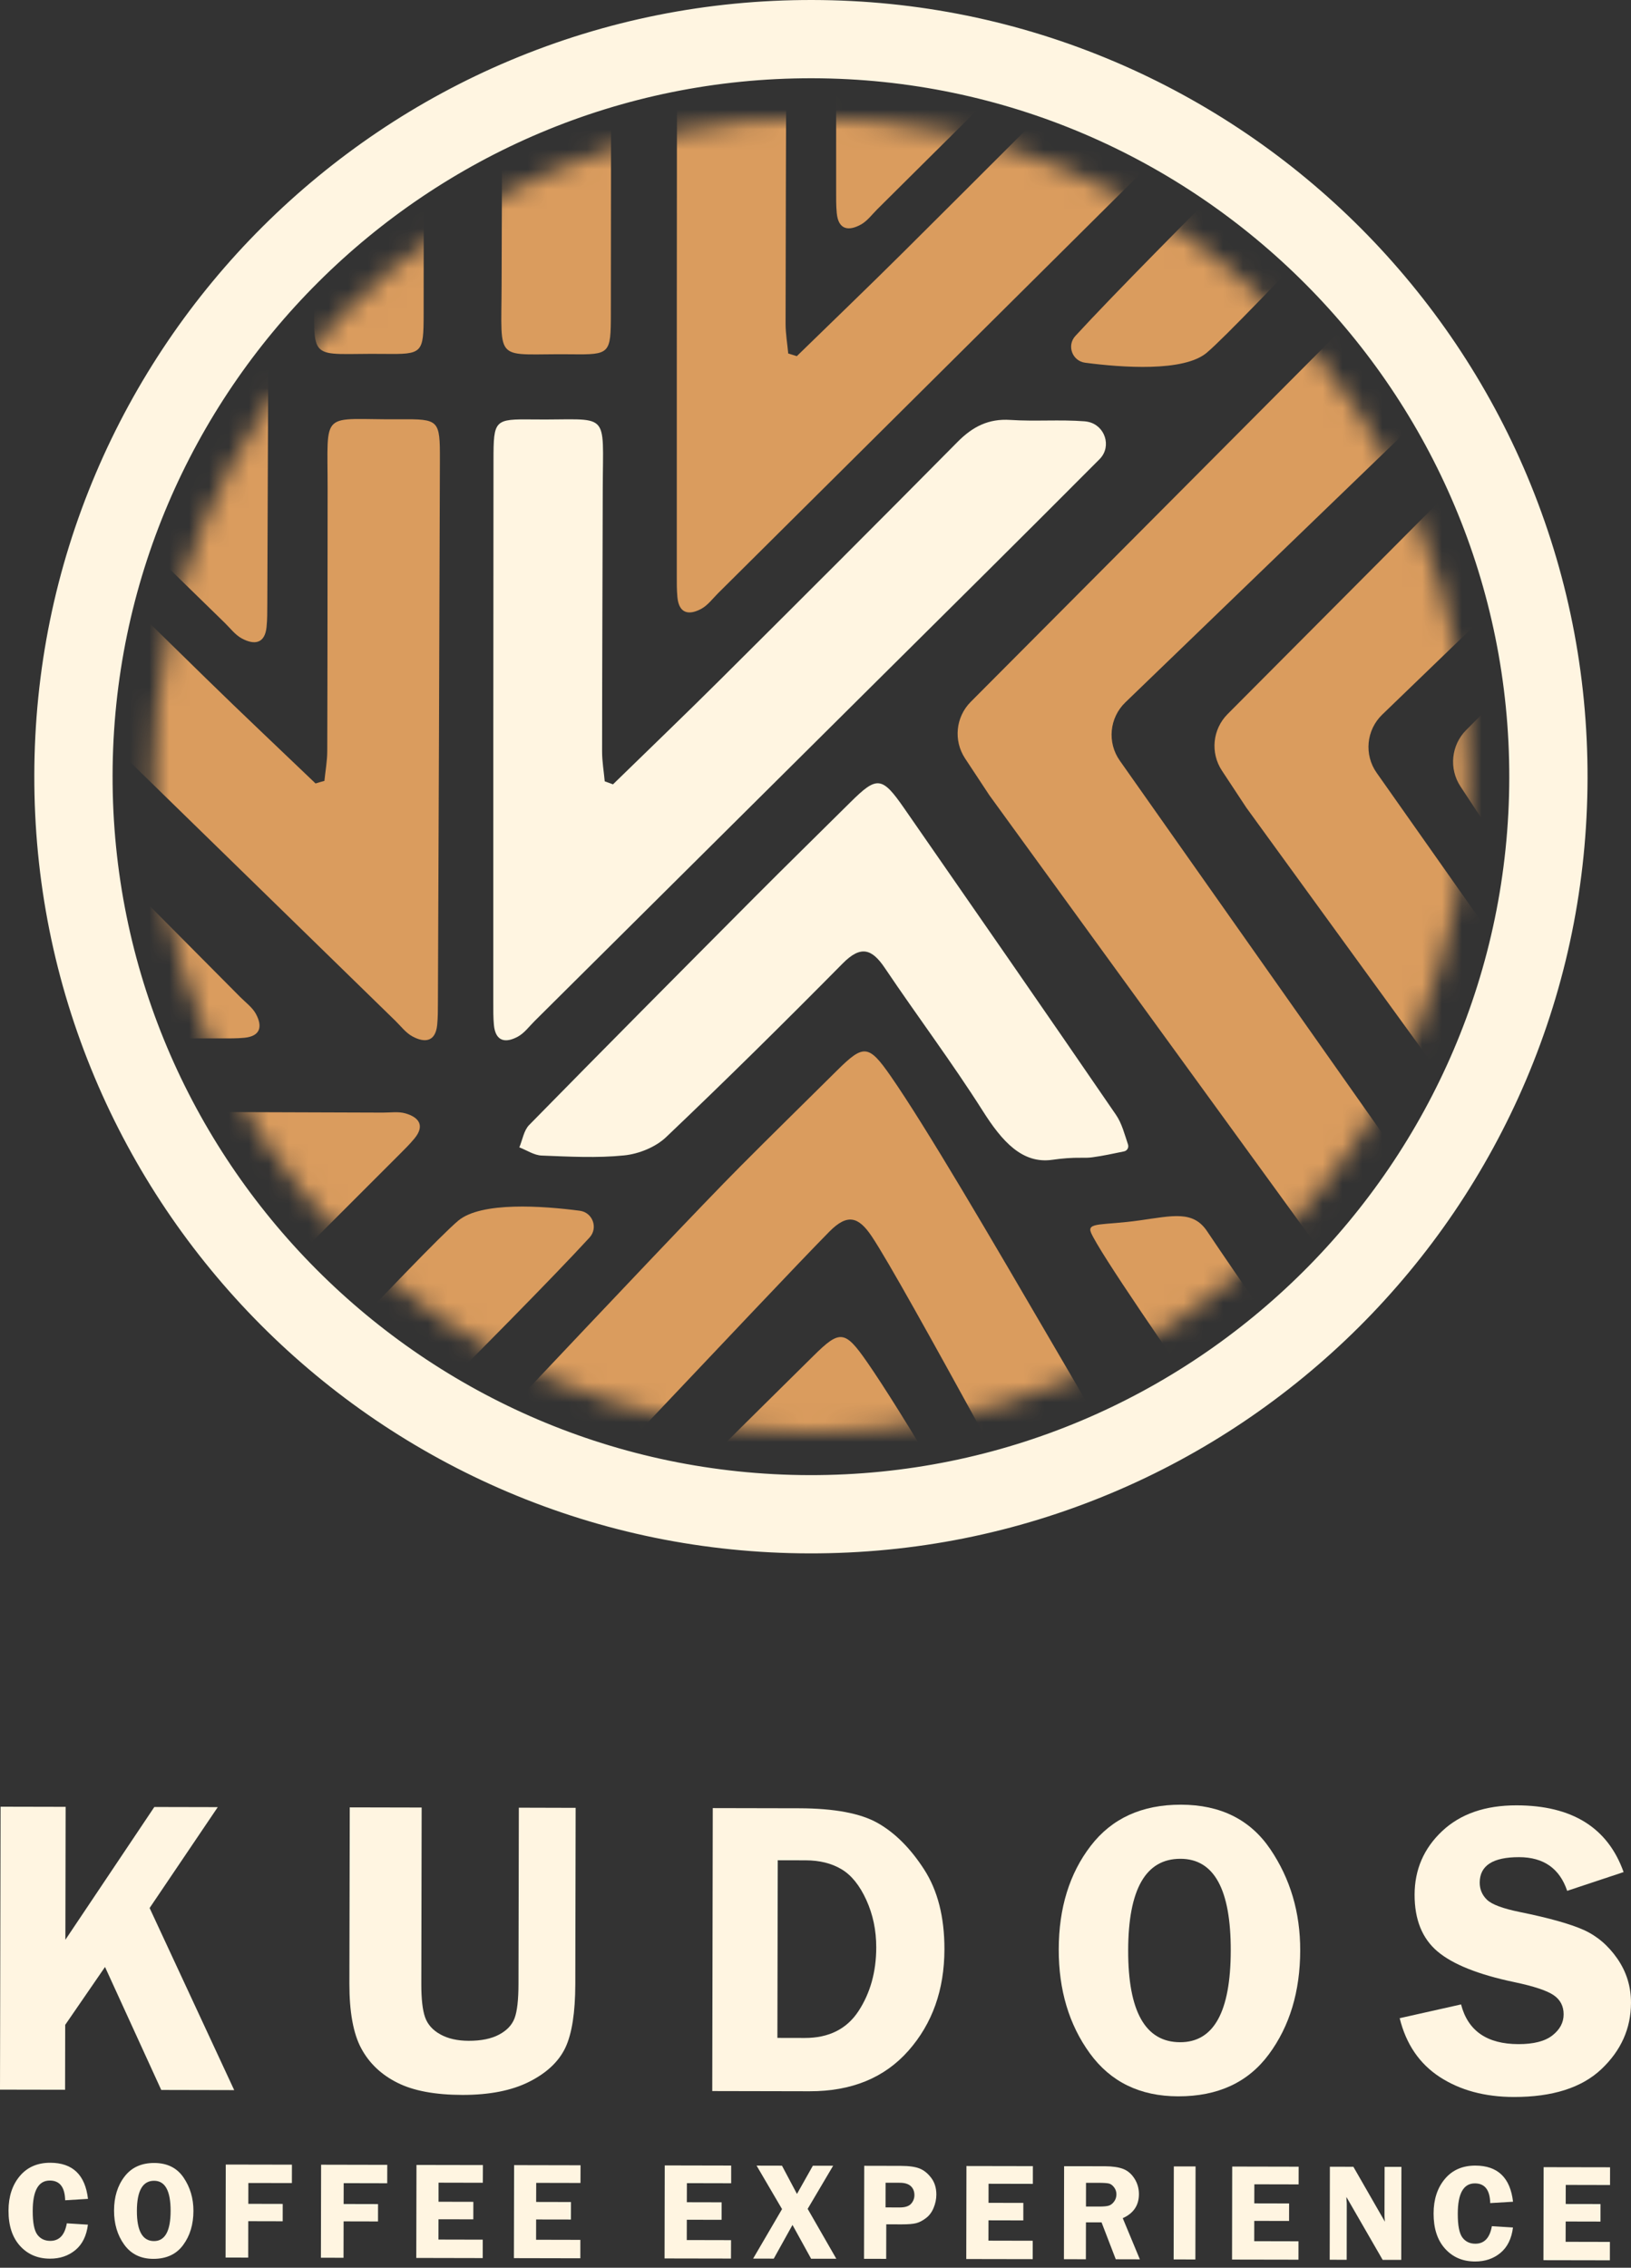 <svg xmlns="http://www.w3.org/2000/svg" width="82" height="114" viewBox="0 0 82 114" fill="none"><rect x="0" y="0" width="82" height="114" fill="#333333" stroke="none"/><path d="M40.693 78.089C35.423 78.079 30.312 77.036 25.501 74.99C23.189 74.006 20.96 72.791 18.875 71.377C16.811 69.977 14.87 68.369 13.107 66.599C11.345 64.829 9.745 62.882 8.352 60.812C6.946 58.722 5.739 56.488 4.764 54.171C2.737 49.353 1.714 44.237 1.725 38.967C1.735 33.697 2.778 28.585 4.825 23.774C5.808 21.462 7.024 19.233 8.438 17.148C9.838 15.085 11.445 13.143 13.216 11.381C14.985 9.619 16.933 8.019 19.002 6.626C21.091 5.219 23.326 4.012 25.642 3.039C30.462 1.012 35.578 -0.01 40.848 7.15588e-05C46.118 0.01 51.229 1.053 56.041 3.1C58.352 4.083 60.581 5.299 62.666 6.713C64.73 8.113 66.671 9.72 68.434 11.49C70.196 13.26 71.796 15.207 73.189 17.276C74.595 19.366 75.802 21.6 76.776 23.917C78.802 28.735 79.826 33.852 79.815 39.122C79.803 44.392 78.762 49.503 76.715 54.314C75.731 56.626 74.516 58.855 73.102 60.94C71.702 63.004 70.094 64.945 68.325 66.707C66.555 68.47 64.607 70.07 62.538 71.463C60.449 72.869 58.215 74.076 55.898 75.049C51.078 77.077 45.963 78.099 40.693 78.089ZM40.839 3.934C21.48 3.896 5.698 19.615 5.66 38.975C5.621 58.335 21.341 74.117 40.7 74.155C60.06 74.194 75.842 58.474 75.88 39.114C75.919 19.754 60.199 3.973 40.839 3.934Z" fill="#FFF5E1"></path><path d="M30.818 39.43C32.619 37.673 34.436 35.931 36.219 34.157C40.208 30.186 44.191 26.21 48.148 22.209C48.904 21.446 49.7 21.038 50.798 21.11C52.035 21.192 53.287 21.084 54.524 21.179C54.588 21.184 54.651 21.194 54.715 21.208C55.552 21.394 55.893 22.422 55.311 23.052C55.3 23.065 55.288 23.077 55.275 23.089C51.44 26.942 47.577 30.767 43.719 34.598C38.106 40.176 32.491 45.754 26.876 51.33C26.606 51.599 26.365 51.93 26.043 52.108C25.431 52.444 24.913 52.374 24.832 51.529C24.796 51.15 24.801 50.766 24.801 50.382C24.802 41.295 24.799 32.207 24.811 23.118C24.813 21.099 24.857 21.064 26.791 21.086C30.707 21.132 30.314 20.532 30.304 24.584C30.293 28.985 30.273 33.385 30.271 37.785C30.271 38.282 30.358 38.779 30.403 39.277C30.597 39.35 30.624 39.361 30.818 39.43Z" fill="#FFF5E1"></path><path d="M54.371 58.201C53.881 58.194 53.394 58.233 52.909 58.303C51.396 58.522 50.379 57.374 49.423 55.867C47.866 53.411 46.112 51.079 44.488 48.664C43.826 47.68 43.27 47.521 42.367 48.433C39.448 51.385 36.495 54.307 33.486 57.167C32.959 57.668 32.115 58.008 31.383 58.082C30.012 58.222 28.614 58.144 27.23 58.09C26.851 58.075 26.483 57.822 26.11 57.678C26.27 57.3 26.335 56.828 26.603 56.555C30.346 52.74 34.113 48.947 37.884 45.159C39.497 43.538 41.132 41.94 42.756 40.328C44.089 39.005 44.34 39.021 45.452 40.624C49.014 45.757 52.578 50.89 56.108 56.044C56.404 56.476 56.538 57.019 56.712 57.535C56.762 57.688 56.669 57.849 56.513 57.881C55.991 57.988 55.469 58.103 54.94 58.175C54.764 58.201 54.587 58.205 54.371 58.201Z" fill="#FFF5E1"></path><mask id="mask0_1_126" style="mask-type:luminance" maskUnits="userSpaceOnUse" x="7" y="5" width="67" height="68"><path d="M7.728 38.913C7.692 57.162 22.457 71.983 40.704 72.021C58.953 72.056 73.775 57.293 73.811 39.045C73.847 20.796 59.084 5.973 40.836 5.937C40.813 5.937 40.791 5.937 40.769 5.937C22.551 5.936 7.764 20.687 7.728 38.913Z" fill="white"></path></mask><g mask="url(#mask0_1_126)"><path d="M56.298 38.237L90.815 87.237L87.072 91.364L50.644 41.221L49.741 39.977L48.518 38.123C47.929 37.229 48.048 36.043 48.803 35.284L89.72 -5.811L94.103 -0.892L56.578 35.309C55.775 36.083 55.657 37.326 56.298 38.237Z" fill="#DA9C5E"></path></g><mask id="mask1_1_126" style="mask-type:luminance" maskUnits="userSpaceOnUse" x="7" y="5" width="67" height="68"><path d="M7.728 38.913C7.692 57.162 22.457 71.983 40.704 72.021C58.953 72.056 73.775 57.293 73.811 39.045C73.847 20.796 59.084 5.973 40.836 5.937C40.813 5.937 40.791 5.937 40.769 5.937C22.551 5.936 7.764 20.687 7.728 38.913Z" fill="white"></path></mask><g mask="url(#mask1_1_126)"><path d="M40.06 17.904C41.856 16.152 43.667 14.416 45.445 12.647C49.433 8.677 53.416 4.701 57.374 0.7C58.129 -0.063 58.925 -0.471 60.023 -0.399C61.261 -0.317 62.512 -0.425 63.749 -0.33C64.257 -0.29 64.74 0.065 65.235 0.277C64.994 0.716 64.839 1.239 64.499 1.58C60.664 5.433 56.801 9.258 52.945 13.09C47.331 18.668 41.716 24.245 36.101 29.822C35.831 30.091 35.59 30.422 35.268 30.6C34.656 30.936 34.138 30.866 34.057 30.022C34.021 29.642 34.026 29.258 34.026 28.874C34.028 19.787 34.024 10.699 34.036 1.611C34.039 -0.408 34.082 -0.443 36.016 -0.42C39.931 -0.374 39.539 -0.975 39.53 3.077C39.518 7.478 39.499 11.879 39.496 16.279C39.496 16.776 39.583 17.274 39.629 17.771C39.773 17.814 39.916 17.859 40.06 17.904Z" fill="#DA9C5E"></path></g><mask id="mask2_1_126" style="mask-type:luminance" maskUnits="userSpaceOnUse" x="7" y="5" width="67" height="68"><path d="M7.728 38.913C7.692 57.162 22.457 71.983 40.704 72.021C58.953 72.056 73.775 57.293 73.811 39.045C73.847 20.796 59.084 5.973 40.836 5.937C40.813 5.937 40.791 5.937 40.769 5.937C22.551 5.936 7.764 20.687 7.728 38.913Z" fill="white"></path></mask><g mask="url(#mask2_1_126)"><path d="M58.531 83.491C56.731 84.073 55.598 82.844 54.538 81.175C52.981 78.719 45.445 64.559 43.821 62.143C43.159 61.158 42.603 60.999 41.7 61.911C38.781 64.863 24.933 79.704 21.922 82.564C21.395 83.066 20.552 83.405 19.82 83.48C18.448 83.62 17.05 83.542 15.666 83.487C15.288 83.472 14.92 83.219 14.546 83.075C14.706 82.697 14.772 82.226 15.04 81.953C18.784 78.139 33.446 62.427 37.217 58.639C38.83 57.018 40.465 55.419 42.088 53.808C43.422 52.485 43.672 52.501 44.785 54.103C48.347 59.237 57.693 76.198 61.222 81.354C61.574 81.867 61.699 82.535 61.928 83.131C61.304 83.253 60.684 83.399 60.055 83.485C59.68 83.537 59.291 83.493 58.531 83.491Z" fill="#DA9C5E"></path></g><mask id="mask3_1_126" style="mask-type:luminance" maskUnits="userSpaceOnUse" x="7" y="5" width="67" height="68"><path d="M7.728 38.913C7.692 57.162 22.457 71.983 40.704 72.021C58.953 72.056 73.775 57.293 73.811 39.045C73.847 20.796 59.084 5.973 40.836 5.937C40.813 5.937 40.791 5.937 40.769 5.937C22.551 5.936 7.764 20.687 7.728 38.913Z" fill="white"></path></mask><g mask="url(#mask3_1_126)"><path d="M69.214 38.852L103.729 87.852L99.986 91.98L63.558 41.837L62.655 40.593L61.432 38.738C60.843 37.844 60.962 36.658 61.717 35.899L102.634 -5.196L107.017 -0.277L69.493 35.923C68.69 36.698 68.571 37.941 69.214 38.852Z" fill="#DA9C5E"></path></g><mask id="mask4_1_126" style="mask-type:luminance" maskUnits="userSpaceOnUse" x="7" y="5" width="67" height="68"><path d="M7.728 38.913C7.692 57.162 22.457 71.983 40.704 72.021C58.953 72.056 73.775 57.293 73.811 39.045C73.847 20.796 59.084 5.973 40.836 5.937C40.813 5.937 40.791 5.937 40.769 5.937C22.551 5.936 7.764 20.687 7.728 38.913Z" fill="white"></path></mask><g mask="url(#mask4_1_126)"><path d="M81.21 39.653L115.725 88.652L111.982 92.779L75.554 42.637L74.651 41.393L73.428 39.538C72.839 38.644 72.958 37.458 73.714 36.699L114.63 -4.394L119.013 0.525L81.489 36.724C80.687 37.498 80.569 38.742 81.21 39.653Z" fill="#DA9C5E"></path></g><mask id="mask5_1_126" style="mask-type:luminance" maskUnits="userSpaceOnUse" x="7" y="5" width="67" height="68"><path d="M7.728 38.913C7.692 57.162 22.457 71.983 40.704 72.021C58.953 72.056 73.775 57.293 73.811 39.045C73.847 20.796 59.084 5.973 40.836 5.937C40.813 5.937 40.791 5.937 40.769 5.937C22.551 5.936 7.764 20.687 7.728 38.913Z" fill="white"></path></mask><g mask="url(#mask5_1_126)"><path d="M48.072 -1.405C49.867 -3.157 51.678 -4.893 53.456 -6.662C57.444 -10.632 61.427 -14.608 65.385 -18.609C66.14 -19.372 66.936 -19.78 68.034 -19.708C69.272 -19.627 70.523 -19.734 71.76 -19.639C72.269 -19.599 72.751 -19.244 73.246 -19.032C73.005 -18.593 72.85 -18.07 72.51 -17.729C68.675 -13.876 64.812 -10.051 60.956 -6.219C55.342 -0.641 49.727 4.936 44.112 10.513C43.842 10.782 43.602 11.113 43.279 11.29C42.667 11.627 42.149 11.557 42.069 10.713C42.032 10.333 42.038 9.948 42.038 9.565C42.039 0.478 42.035 -8.61 42.047 -17.699C42.05 -19.718 42.093 -19.753 44.027 -19.731C47.943 -19.685 47.551 -20.285 47.541 -16.233C47.529 -11.832 47.51 -7.432 47.507 -3.033C47.507 -2.535 47.594 -2.038 47.64 -1.54C47.784 -1.495 47.928 -1.45 48.072 -1.405Z" fill="#DA9C5E"></path></g><mask id="mask6_1_126" style="mask-type:luminance" maskUnits="userSpaceOnUse" x="7" y="5" width="67" height="68"><path d="M7.728 38.913C7.692 57.162 22.457 71.983 40.704 72.021C58.953 72.056 73.775 57.293 73.811 39.045C73.847 20.796 59.084 5.973 40.836 5.937C40.813 5.937 40.791 5.937 40.769 5.937C22.551 5.936 7.764 20.687 7.728 38.913Z" fill="white"></path></mask><g mask="url(#mask6_1_126)"><path d="M54.065 16.889C53.623 17.37 53.907 18.148 54.555 18.234C56.409 18.477 59.511 18.705 60.669 17.733C62.368 16.308 73.199 4.651 73.199 4.651L69.656 1.155C69.656 1.155 57.794 12.829 54.065 16.889Z" fill="#DA9C5E"></path></g><mask id="mask7_1_126" style="mask-type:luminance" maskUnits="userSpaceOnUse" x="7" y="5" width="67" height="68"><path d="M7.728 38.913C7.692 57.162 22.457 71.983 40.704 72.021C58.953 72.056 73.775 57.293 73.811 39.045C73.847 20.796 59.084 5.973 40.836 5.937C40.813 5.937 40.791 5.937 40.769 5.937C22.551 5.936 7.764 20.687 7.728 38.913Z" fill="white"></path></mask><g mask="url(#mask7_1_126)"><path d="M57.333 97.85C55.533 98.432 54.4 97.203 53.34 95.534C51.783 93.079 44.246 78.918 42.623 76.502C41.961 75.517 41.405 75.358 40.502 76.27C37.582 79.222 23.734 94.063 20.724 96.923C20.197 97.424 19.354 97.764 18.622 97.839C17.25 97.979 15.852 97.901 14.468 97.846C14.09 97.831 13.722 97.578 13.348 97.434C13.508 97.056 13.574 96.585 13.842 96.312C17.586 92.498 32.248 76.786 36.018 72.998C37.632 71.377 39.267 69.778 40.89 68.167C42.224 66.844 42.474 66.86 43.587 68.462C47.149 73.596 56.495 90.557 60.024 95.713C60.375 96.226 60.501 96.894 60.73 97.49C60.106 97.612 59.486 97.758 58.857 97.844C58.481 97.895 58.093 97.851 57.333 97.85Z" fill="#DA9C5E"></path></g><mask id="mask8_1_126" style="mask-type:luminance" maskUnits="userSpaceOnUse" x="7" y="5" width="67" height="68"><path d="M7.728 38.913C7.692 57.162 22.457 71.983 40.704 72.021C58.953 72.056 73.775 57.293 73.811 39.045C73.847 20.796 59.084 5.973 40.836 5.937C40.813 5.937 40.791 5.937 40.769 5.937C22.551 5.936 7.764 20.687 7.728 38.913Z" fill="white"></path></mask><g mask="url(#mask8_1_126)"><path d="M29.641 62.21C30.082 61.728 29.798 60.951 29.151 60.865C27.297 60.622 24.195 60.394 23.036 61.366C21.337 62.791 10.507 74.448 10.507 74.448L14.05 77.944C14.05 77.944 25.912 66.27 29.641 62.21Z" fill="#DA9C5E"></path></g><mask id="mask9_1_126" style="mask-type:luminance" maskUnits="userSpaceOnUse" x="7" y="5" width="67" height="68"><path d="M7.728 38.913C7.692 57.162 22.457 71.983 40.704 72.021C58.953 72.056 73.775 57.293 73.811 39.045C73.847 20.796 59.084 5.973 40.836 5.937C40.813 5.937 40.791 5.937 40.769 5.937C22.551 5.936 7.764 20.687 7.728 38.913Z" fill="white"></path></mask><g mask="url(#mask9_1_126)"><path d="M60.689 61.896C59.987 60.847 58.986 61.111 57.292 61.35C55.44 61.613 54.613 61.423 54.857 61.979C55.752 64.008 68.446 81.758 68.446 81.758L72.529 78.91C72.53 78.909 63.755 66.478 60.689 61.896Z" fill="#DA9C5E"></path></g><mask id="mask10_1_126" style="mask-type:luminance" maskUnits="userSpaceOnUse" x="7" y="5" width="67" height="68"><path d="M7.728 38.913C7.692 57.162 22.457 71.983 40.704 72.021C58.953 72.056 73.775 57.293 73.811 39.045C73.847 20.796 59.084 5.973 40.836 5.937C40.813 5.937 40.791 5.937 40.769 5.937C22.551 5.936 7.764 20.687 7.728 38.913Z" fill="white"></path></mask><g mask="url(#mask10_1_126)"><path d="M24.688 -0.517C22.892 1.234 21.081 2.971 19.304 4.739C15.315 8.71 11.333 12.686 7.375 16.687C6.619 17.45 5.823 17.858 4.726 17.786C3.488 17.704 2.236 17.812 1 17.717C0.491 17.677 0.009 17.322 -0.486 17.11C-0.246 16.671 -0.091 16.148 0.249 15.806C4.084 11.954 7.948 8.129 11.804 4.298C17.418 -1.28 23.032 -6.857 28.647 -12.434C28.918 -12.703 29.158 -13.034 29.481 -13.212C30.092 -13.548 30.611 -13.478 30.691 -12.634C30.727 -12.254 30.722 -11.87 30.722 -11.486C30.721 -2.399 30.725 6.689 30.712 15.778C30.71 17.797 30.666 17.832 28.733 17.81C24.817 17.764 25.209 18.364 25.219 14.312C25.23 9.911 25.25 5.511 25.253 1.11C25.253 0.613 25.166 0.115 25.12 -0.382C24.976 -0.428 24.832 -0.472 24.688 -0.517Z" fill="#DA9C5E"></path></g><mask id="mask11_1_126" style="mask-type:luminance" maskUnits="userSpaceOnUse" x="7" y="5" width="67" height="68"><path d="M7.728 38.913C7.692 57.162 22.457 71.983 40.704 72.021C58.953 72.056 73.775 57.293 73.811 39.045C73.847 20.796 59.084 5.973 40.836 5.937C40.813 5.937 40.791 5.937 40.769 5.937C22.551 5.936 7.764 20.687 7.728 38.913Z" fill="white"></path></mask><g mask="url(#mask11_1_126)"><path d="M15.274 -0.536C13.478 1.216 11.669 2.952 9.89 4.721C5.901 8.691 1.919 12.667 -2.039 16.668C-2.794 17.431 -3.591 17.839 -4.688 17.767C-5.926 17.686 -7.178 17.793 -8.414 17.698C-8.923 17.658 -9.405 17.303 -9.9 17.091C-9.659 16.652 -9.504 16.129 -9.165 15.788C-5.33 11.935 -1.466 8.11 2.39 4.279C8.004 -1.299 13.619 -6.876 19.233 -12.453C19.504 -12.722 19.744 -13.053 20.067 -13.23C20.678 -13.566 21.197 -13.497 21.277 -12.652C21.313 -12.273 21.308 -11.888 21.308 -11.505C21.307 -2.417 21.311 6.67 21.299 15.759C21.296 17.779 21.253 17.813 19.319 17.791C15.403 17.745 15.795 18.345 15.805 14.293C15.816 9.893 15.836 5.492 15.839 1.092C15.839 0.594 15.752 0.097 15.706 -0.401C15.562 -0.446 15.418 -0.491 15.274 -0.536Z" fill="#DA9C5E"></path></g><mask id="mask12_1_126" style="mask-type:luminance" maskUnits="userSpaceOnUse" x="7" y="5" width="67" height="68"><path d="M7.728 38.913C7.692 57.162 22.457 71.983 40.704 72.021C58.953 72.056 73.775 57.293 73.811 39.045C73.847 20.796 59.084 5.973 40.836 5.937C40.813 5.937 40.791 5.937 40.769 5.937C22.551 5.936 7.764 20.687 7.728 38.913Z" fill="white"></path></mask><g mask="url(#mask12_1_126)"><path d="M15.865 39.385C14.028 37.626 12.176 35.883 10.359 34.106C6.281 30.119 2.208 26.127 -1.839 22.111C-2.611 21.344 -3.427 20.934 -4.556 21.002C-5.827 21.079 -7.111 20.966 -8.381 21.057C-8.903 21.094 -9.4 21.447 -9.909 21.657C-9.663 22.097 -9.507 22.622 -9.16 22.964C-5.238 26.833 -1.287 30.673 2.657 34.52C8.398 40.12 14.139 45.72 19.881 51.32C20.157 51.589 20.403 51.922 20.734 52.1C21.36 52.439 21.894 52.372 21.979 51.527C22.018 51.148 22.015 50.763 22.017 50.38C22.053 41.292 22.092 32.205 22.116 23.117C22.121 21.098 22.077 21.063 20.092 21.078C16.071 21.108 16.476 20.51 16.471 24.562C16.465 28.962 16.468 33.363 16.453 37.764C16.451 38.261 16.36 38.758 16.31 39.256C16.16 39.295 16.012 39.34 15.865 39.385Z" fill="#DA9C5E"></path></g><mask id="mask13_1_126" style="mask-type:luminance" maskUnits="userSpaceOnUse" x="7" y="5" width="67" height="68"><path d="M7.728 38.913C7.692 57.162 22.457 71.983 40.704 72.021C58.953 72.056 73.775 57.293 73.811 39.045C73.847 20.796 59.084 5.973 40.836 5.937C40.813 5.937 40.791 5.937 40.769 5.937C22.551 5.936 7.764 20.687 7.728 38.913Z" fill="white"></path></mask><g mask="url(#mask13_1_126)"><path d="M7.286 19.381C5.45 17.622 3.597 15.878 1.78 14.102C-2.298 10.116 -6.371 6.123 -10.418 2.107C-11.19 1.341 -12.006 0.93 -13.134 0.999C-14.405 1.075 -15.689 0.963 -16.959 1.053C-17.481 1.09 -17.978 1.444 -18.487 1.653C-18.241 2.094 -18.085 2.618 -17.738 2.959C-13.816 6.828 -9.865 10.668 -5.921 14.515C-0.18 20.115 5.561 25.715 11.303 31.314C11.579 31.584 11.825 31.916 12.156 32.094C12.783 32.433 13.316 32.366 13.401 31.521C13.44 31.142 13.437 30.757 13.439 30.374C13.475 21.286 13.514 12.198 13.538 3.111C13.543 1.092 13.499 1.057 11.514 1.07C7.49 1.101 7.896 0.502 7.891 4.556C7.885 8.956 7.887 13.357 7.872 17.758C7.871 18.255 7.779 18.752 7.73 19.25C7.581 19.293 7.433 19.336 7.286 19.381Z" fill="#DA9C5E"></path></g><mask id="mask14_1_126" style="mask-type:luminance" maskUnits="userSpaceOnUse" x="7" y="5" width="67" height="68"><path d="M7.728 38.913C7.692 57.162 22.457 71.983 40.704 72.021C58.953 72.056 73.775 57.293 73.811 39.045C73.847 20.796 59.084 5.973 40.836 5.937C40.813 5.937 40.791 5.937 40.769 5.937C22.551 5.936 7.764 20.687 7.728 38.913Z" fill="white"></path></mask><g mask="url(#mask14_1_126)"><path d="M8.025 61.557C5.517 61.526 3.009 61.473 0.501 61.468C-5.127 61.456 -10.755 61.45 -16.382 61.48C-17.455 61.487 -18.307 61.211 -19.032 60.384C-19.851 59.451 -20.811 58.643 -21.619 57.701C-21.95 57.314 -22.04 56.721 -22.241 56.222C-21.761 56.081 -21.28 55.821 -20.8 55.82C-15.364 55.807 -9.927 55.835 -4.491 55.852C3.422 55.878 11.336 55.904 19.249 55.931C19.631 55.933 20.035 55.868 20.388 55.971C21.058 56.166 21.377 56.581 20.834 57.236C20.591 57.53 20.316 57.799 20.046 58.07C13.622 64.493 7.197 70.922 0.763 77.339C-0.667 78.765 -0.722 78.759 -2.074 77.376C-4.811 74.574 -4.957 75.276 -2.085 72.419C1.034 69.316 4.16 66.217 7.273 63.108C7.625 62.757 7.916 62.343 8.234 61.958C8.165 61.824 8.094 61.69 8.025 61.557Z" fill="#DA9C5E"></path></g><mask id="mask15_1_126" style="mask-type:luminance" maskUnits="userSpaceOnUse" x="7" y="5" width="67" height="68"><path d="M7.728 38.913C7.692 57.162 22.457 71.983 40.704 72.021C58.953 72.056 73.775 57.293 73.811 39.045C73.847 20.796 59.084 5.973 40.836 5.937C40.813 5.937 40.791 5.937 40.769 5.937C22.551 5.936 7.764 20.687 7.728 38.913Z" fill="white"></path></mask><g mask="url(#mask15_1_126)"><path d="M0.165 46.167C-1.586 44.371 -3.323 42.56 -5.091 40.782C-9.062 36.794 -13.038 32.811 -17.039 28.853C-17.802 28.098 -18.21 27.302 -18.138 26.204C-18.056 24.966 -18.164 23.715 -18.069 22.478C-18.029 21.97 -17.674 21.487 -17.462 20.992C-17.023 21.233 -16.5 21.388 -16.159 21.728C-12.306 25.563 -8.481 29.426 -4.65 33.282C0.928 38.896 6.505 44.511 12.082 50.126C12.351 50.396 12.682 50.637 12.86 50.959C13.196 51.571 13.126 52.089 12.281 52.17C11.902 52.206 11.518 52.201 11.134 52.201C2.047 52.199 -7.041 52.203 -16.13 52.191C-18.149 52.188 -18.184 52.145 -18.162 50.211C-18.116 46.294 -18.716 46.688 -14.664 46.697C-10.264 46.709 -5.863 46.728 -1.464 46.731C-0.966 46.731 -0.469 46.644 0.029 46.597C0.076 46.454 0.12 46.31 0.165 46.167Z" fill="#DA9C5E"></path></g><path d="M3.3 90.83L3.287 97.512L7.759 90.838L10.948 90.845L7.522 95.916L11.775 105.071L8.107 105.063L5.28 98.88L3.278 101.791L3.272 105.053L0 105.047L0.029 90.823L3.3 90.83Z" fill="#FFF5E1"></path><path d="M28.941 90.881L28.924 99.738C28.921 101.169 28.755 102.233 28.428 102.93C28.1 103.627 27.496 104.2 26.617 104.645C25.737 105.092 24.613 105.314 23.244 105.312C21.875 105.309 20.787 105.106 19.979 104.7C19.17 104.296 18.565 103.721 18.164 102.977C17.762 102.233 17.564 101.145 17.566 99.714L17.584 90.857L21.199 90.865L21.182 99.722C21.18 100.486 21.244 101.049 21.372 101.41C21.499 101.77 21.756 102.058 22.14 102.27C22.526 102.484 23 102.59 23.562 102.592C24.187 102.593 24.697 102.49 25.089 102.281C25.482 102.074 25.742 101.798 25.871 101.454C26 101.111 26.066 100.536 26.067 99.73L26.085 90.873L28.941 90.881Z" fill="#FFF5E1"></path><path d="M35.835 90.894L40.176 90.903C41.946 90.907 43.264 91.153 44.131 91.646C44.998 92.138 45.773 92.913 46.459 93.974C47.144 95.034 47.485 96.374 47.482 97.993C47.479 100.028 46.875 101.727 45.672 103.09C44.468 104.453 42.812 105.132 40.702 105.128L35.809 105.118L35.835 90.894ZM39.102 93.516L39.084 102.446L40.457 102.449C41.67 102.451 42.572 102 43.164 101.095C43.755 100.189 44.052 99.125 44.054 97.902C44.056 97.041 43.889 96.243 43.554 95.509C43.219 94.776 42.803 94.26 42.304 93.965C41.806 93.669 41.206 93.52 40.506 93.519L39.102 93.516Z" fill="#FFF5E1"></path><path d="M59.232 105.383C57.316 105.38 55.836 104.658 54.79 103.218C53.745 101.778 53.225 100.036 53.229 97.994C53.233 95.916 53.767 94.185 54.833 92.797C55.897 91.409 57.412 90.718 59.376 90.722C61.36 90.725 62.857 91.471 63.864 92.956C64.871 94.442 65.373 96.138 65.369 98.049C65.365 100.113 64.841 101.852 63.796 103.267C62.753 104.681 61.231 105.387 59.232 105.383ZM59.35 93.442C57.602 93.438 56.726 94.972 56.72 98.042C56.714 101.119 57.585 102.66 59.331 102.663C61.023 102.667 61.871 101.133 61.877 98.062C61.884 94.985 61.041 93.444 59.35 93.442Z" fill="#FFF5E1"></path><path d="M81.628 94.11L78.791 95.053C78.412 93.927 77.606 93.362 76.373 93.36C75.055 93.358 74.397 93.783 74.394 94.638C74.393 94.977 74.516 95.266 74.761 95.503C75.007 95.74 75.564 95.946 76.431 96.122C77.88 96.417 78.941 96.715 79.614 97.015C80.286 97.315 80.853 97.798 81.313 98.461C81.773 99.126 82.002 99.868 82 100.686C81.997 101.971 81.5 103.082 80.51 104.018C79.519 104.953 78.052 105.419 76.109 105.416C74.651 105.413 73.411 105.078 72.389 104.414C71.367 103.749 70.693 102.763 70.37 101.455L73.456 100.763C73.799 102.09 74.761 102.757 76.343 102.759C77.106 102.76 77.675 102.614 78.05 102.32C78.424 102.026 78.613 101.674 78.613 101.263C78.614 100.846 78.444 100.523 78.104 100.293C77.764 100.064 77.109 99.847 76.138 99.643C74.329 99.264 73.039 98.749 72.27 98.098C71.501 97.447 71.118 96.497 71.12 95.246C71.123 93.983 71.584 92.917 72.505 92.05C73.427 91.184 74.675 90.752 76.251 90.755C79.042 90.76 80.834 91.879 81.628 94.11Z" fill="#FFF5E1"></path><path d="M4.423 110.538L3.276 110.608C3.261 109.948 3.004 109.617 2.505 109.617C1.934 109.615 1.646 110.123 1.645 111.14C1.643 111.726 1.72 112.124 1.875 112.334C2.03 112.544 2.247 112.648 2.526 112.649C2.979 112.65 3.257 112.356 3.359 111.767L4.42 111.834C4.351 112.394 4.141 112.819 3.793 113.109C3.444 113.399 3.018 113.545 2.513 113.543C1.894 113.542 1.392 113.328 1.005 112.9C0.619 112.472 0.425 111.881 0.428 111.127C0.429 110.422 0.618 109.844 0.992 109.395C1.368 108.946 1.879 108.721 2.528 108.722C3.653 108.725 4.284 109.33 4.423 110.538Z" fill="#FFF5E1"></path><path d="M7.707 113.553C7.077 113.552 6.591 113.315 6.247 112.841C5.904 112.367 5.733 111.796 5.734 111.123C5.735 110.44 5.911 109.871 6.261 109.416C6.611 108.959 7.109 108.732 7.754 108.733C8.407 108.735 8.899 108.979 9.23 109.468C9.561 109.956 9.726 110.514 9.725 111.142C9.724 111.821 9.552 112.392 9.208 112.857C8.866 113.323 8.365 113.554 7.707 113.553ZM7.747 109.628C7.173 109.626 6.885 110.131 6.882 111.14C6.88 112.152 7.166 112.658 7.741 112.659C8.296 112.66 8.575 112.155 8.578 111.147C8.579 110.135 8.303 109.628 7.747 109.628Z" fill="#FFF5E1"></path><path d="M14.675 109.743L12.486 109.739L12.484 110.787L14.214 110.791L14.213 111.664L12.482 111.66L12.479 113.49L11.341 113.487L11.35 108.812L14.677 108.818L14.675 109.743Z" fill="#FFF5E1"></path><path d="M19.468 109.753L17.279 109.748L17.276 110.796L19.006 110.8L19.005 111.673L17.275 111.669L17.271 113.499L16.134 113.496L16.144 108.82L19.47 108.827L19.468 109.753Z" fill="#FFF5E1"></path><path d="M24.275 109.728L22.049 109.723L22.048 110.682L23.798 110.686L23.796 111.566L22.046 111.563L22.044 112.583L24.27 112.588L24.269 113.514L20.929 113.507L20.939 108.832L24.279 108.838L24.275 109.728Z" fill="#FFF5E1"></path><path d="M29.184 109.738L26.958 109.733L26.955 110.692L28.706 110.696L28.704 111.576L26.954 111.573L26.952 112.593L29.178 112.598L29.177 113.524L25.837 113.517L25.847 108.841L29.187 108.848L29.184 109.738Z" fill="#FFF5E1"></path><path d="M36.76 109.753L34.534 109.748L34.531 110.707L36.281 110.711L36.28 111.591L34.53 111.587L34.528 112.608L36.754 112.613L36.751 113.538L33.411 113.532L33.42 108.856L36.76 108.863V109.753Z" fill="#FFF5E1"></path><path d="M41.887 108.872L40.606 111.04L42.046 113.548L40.779 113.546L39.843 111.848L38.902 113.542L37.864 113.54L39.318 111.052L38.038 108.866L39.314 108.869L40.068 110.29L40.867 108.871L41.887 108.872Z" fill="#FFF5E1"></path><path d="M44.558 111.817L44.554 113.553L43.44 113.551L43.45 108.875L45.293 108.879C45.704 108.88 46.019 108.924 46.237 109.013C46.456 109.101 46.649 109.258 46.82 109.485C46.991 109.712 47.076 109.989 47.076 110.319C47.076 110.549 47.029 110.774 46.937 110.993C46.845 111.213 46.716 111.384 46.548 111.509C46.381 111.635 46.22 111.718 46.063 111.759C45.907 111.8 45.662 111.819 45.329 111.819L44.558 111.817ZM44.522 110.967L45.235 110.969C45.507 110.969 45.698 110.906 45.808 110.781C45.918 110.656 45.973 110.512 45.973 110.35C45.973 110.16 45.912 110.01 45.791 109.897C45.669 109.785 45.483 109.728 45.234 109.728L44.524 109.727L44.522 110.967Z" fill="#FFF5E1"></path><path d="M51.928 109.783L49.701 109.778L49.699 110.737L51.449 110.74L51.448 111.621L49.698 111.617L49.695 112.638L51.921 112.643L51.92 113.568L48.58 113.562L48.589 108.886L51.929 108.892L51.928 109.783Z" fill="#FFF5E1"></path><path d="M54.597 111.72L54.593 113.573L53.49 113.571L53.499 108.895L55.554 108.898C55.934 108.9 56.238 108.944 56.467 109.032C56.697 109.12 56.886 109.283 57.036 109.517C57.187 109.753 57.261 110.015 57.261 110.301C57.26 110.863 56.988 111.265 56.447 111.508L57.307 113.577L56.096 113.574L55.382 111.72H54.597ZM54.6 109.731L54.598 110.923L55.269 110.924C55.489 110.924 55.647 110.909 55.747 110.878C55.846 110.847 55.935 110.779 56.012 110.673C56.089 110.568 56.129 110.446 56.129 110.309C56.129 110.178 56.09 110.062 56.013 109.959C55.936 109.856 55.851 109.793 55.76 109.768C55.668 109.744 55.497 109.732 55.247 109.731H54.6Z" fill="#FFF5E1"></path><path d="M60.108 108.908L60.099 113.584L59.006 113.582L59.015 108.906L60.108 108.908Z" fill="#FFF5E1"></path><path d="M65.289 109.81L63.063 109.805L63.06 110.764L64.811 110.768L64.809 111.648L63.059 111.644L63.057 112.665L65.283 112.67L65.282 113.595L61.942 113.589L61.95 108.913L65.291 108.92L65.289 109.81Z" fill="#FFF5E1"></path><path d="M70.458 108.929L70.449 113.605L69.514 113.603L67.691 110.441C67.693 110.522 67.696 110.574 67.697 110.599C67.706 110.68 67.71 110.746 67.71 110.801L67.706 113.599L66.852 113.598L66.861 108.922L68.042 108.924L69.627 111.685C69.613 111.549 69.607 111.445 69.607 111.374L69.612 108.928L70.458 108.929Z" fill="#FFF5E1"></path><path d="M76.069 110.681L74.922 110.75C74.907 110.09 74.65 109.759 74.151 109.759C73.58 109.758 73.292 110.265 73.291 111.282C73.289 111.869 73.366 112.267 73.521 112.477C73.676 112.686 73.893 112.791 74.172 112.792C74.625 112.793 74.903 112.499 75.005 111.91L76.066 111.977C75.997 112.536 75.787 112.962 75.439 113.252C75.09 113.542 74.664 113.687 74.159 113.686C73.54 113.685 73.038 113.47 72.652 113.042C72.266 112.614 72.073 112.024 72.075 111.27C72.076 110.564 72.265 109.987 72.641 109.537C73.016 109.088 73.528 108.864 74.176 108.865C75.299 108.867 75.93 109.473 76.069 110.681Z" fill="#FFF5E1"></path><path d="M80.946 109.841L78.719 109.836L78.717 110.795L80.467 110.798L80.466 111.679L78.716 111.675L78.713 112.696L80.939 112.701L80.938 113.626L77.598 113.62L77.607 108.944L80.947 108.95L80.946 109.841Z" fill="#FFF5E1"></path></svg>